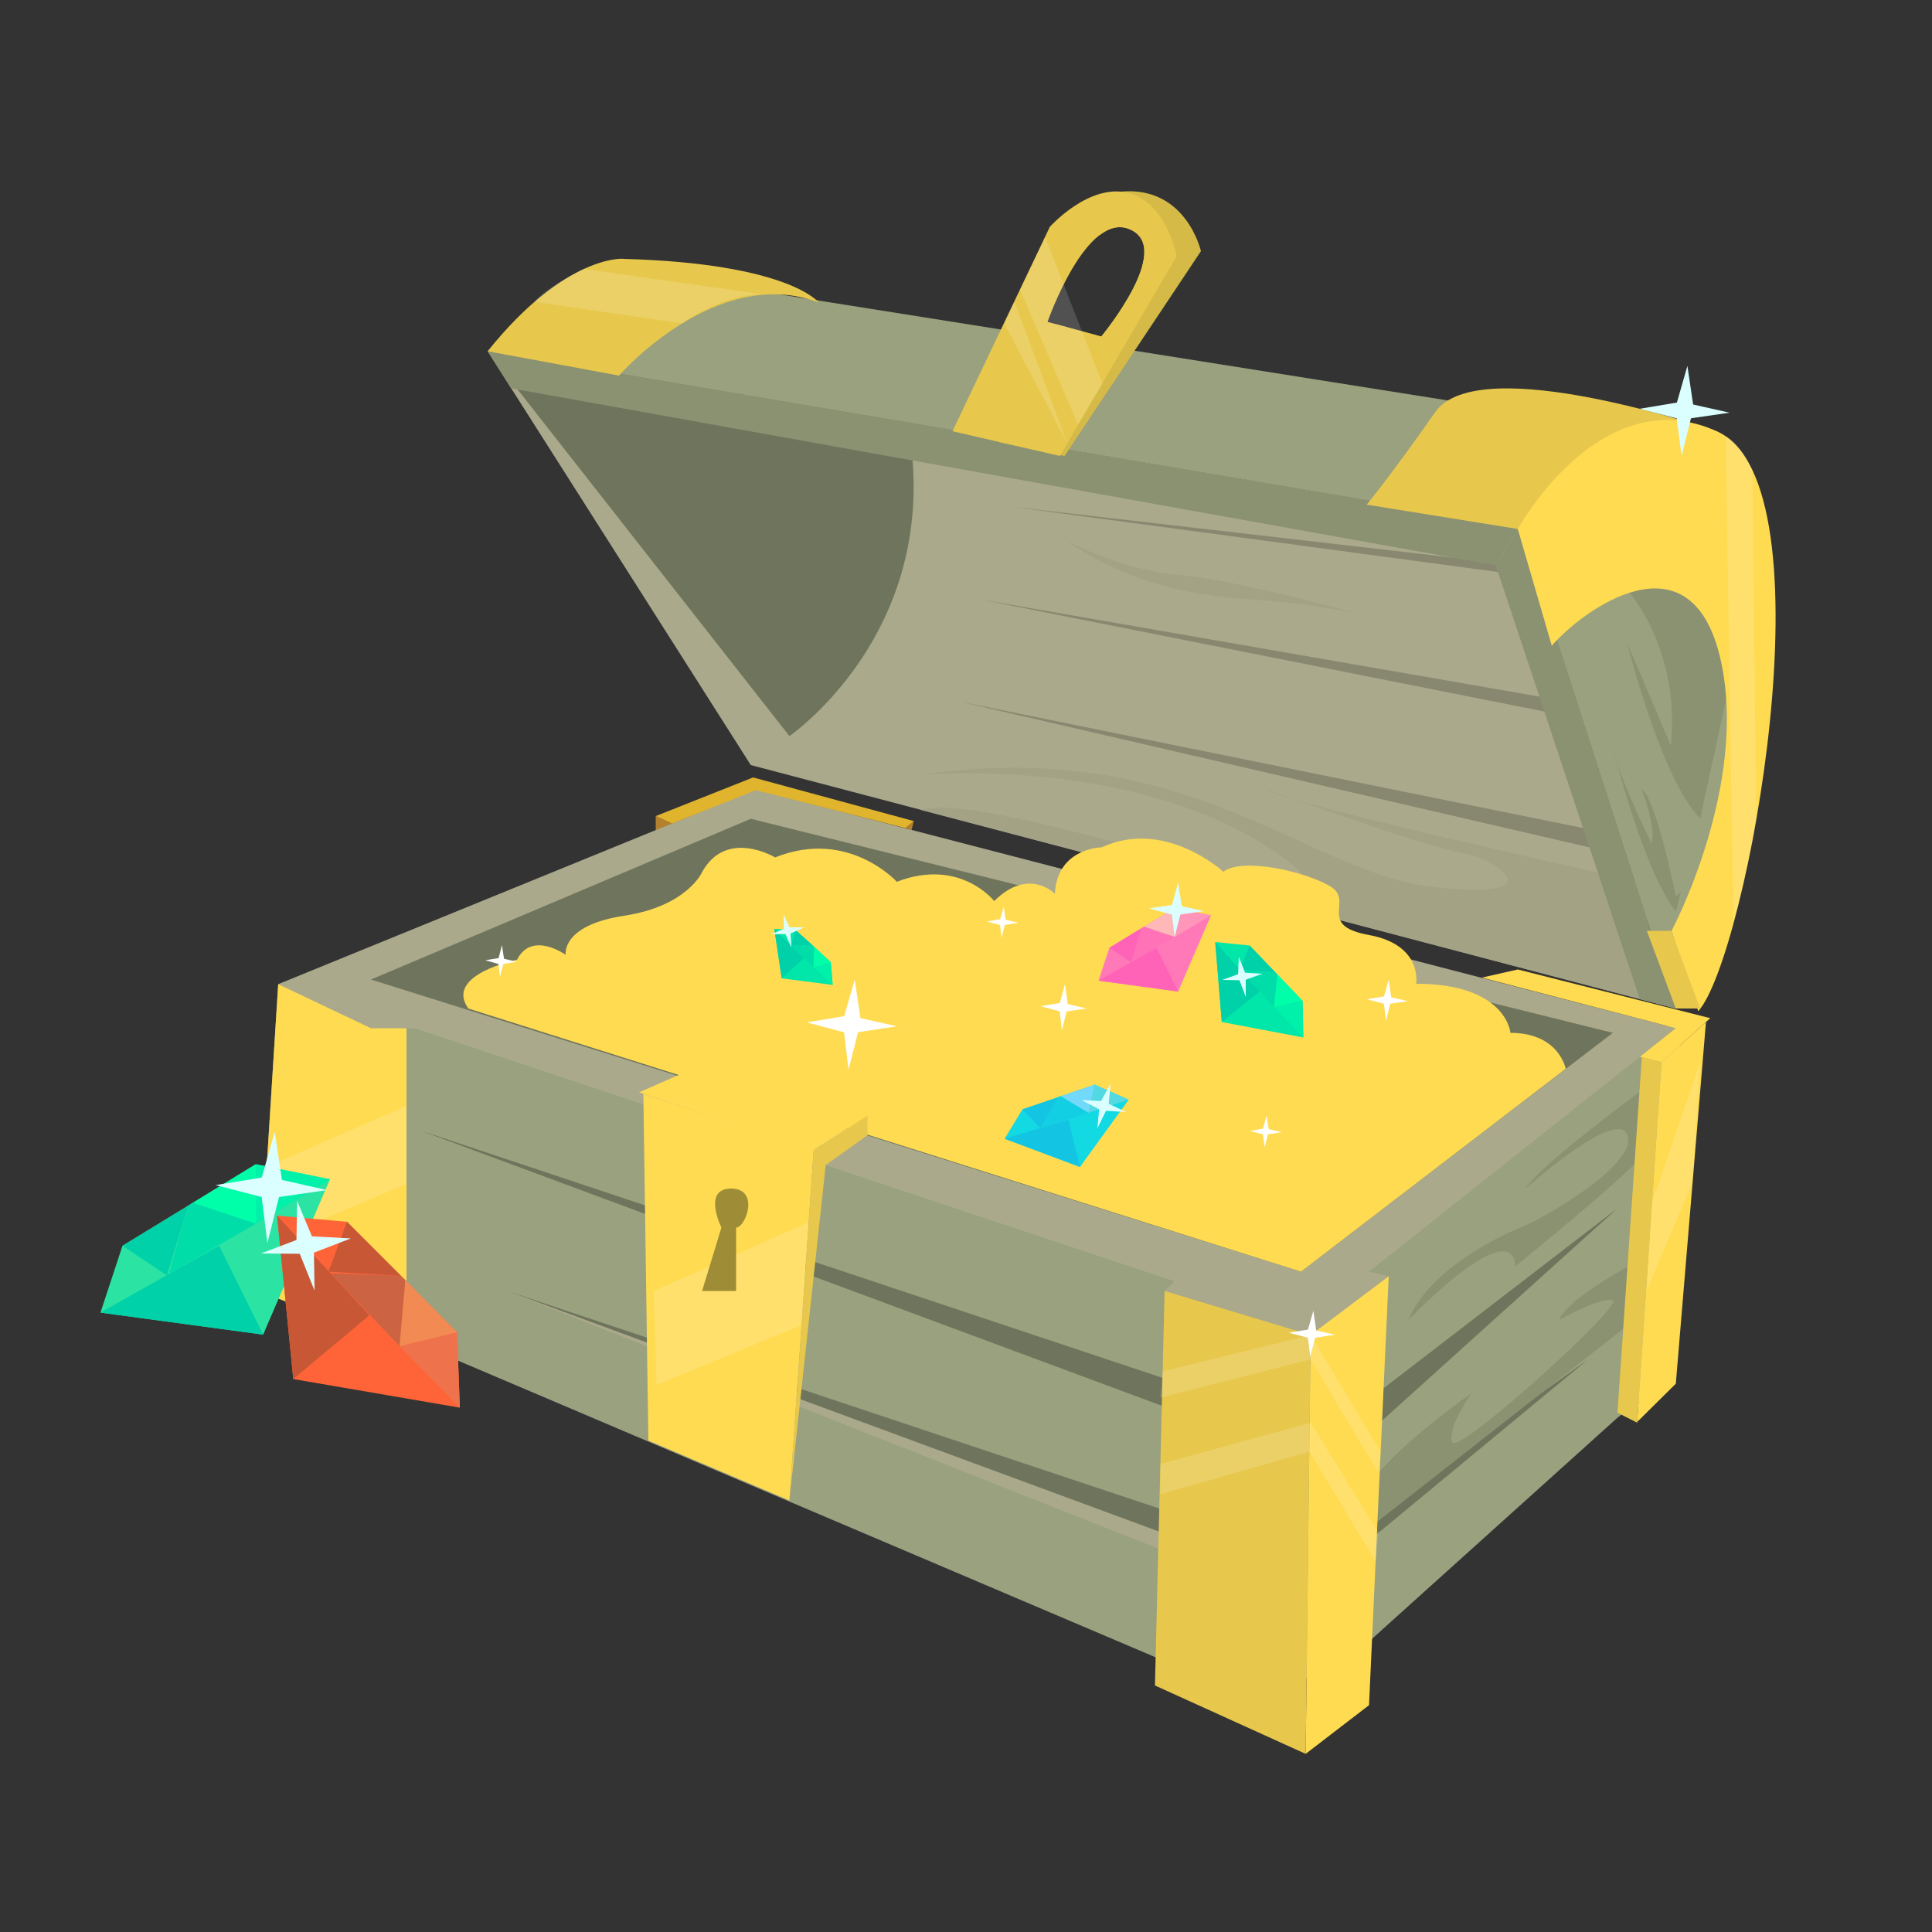 <?xml version="1.0" encoding="utf-8"?>
<!-- Generator: Adobe Illustrator 22.1.0, SVG Export Plug-In . SVG Version: 6.00 Build 0)  -->
<svg version="1.1" id="Calque_1" xmlns="http://www.w3.org/2000/svg" xmlns:xlink="http://www.w3.org/1999/xlink" x="0px" y="0px"
	 viewBox="0 0 500 500" style="enable-background:new 0 0 500 500;" xml:space="preserve">
<rect x="0" y="0" width="500" height="500" fill="#333333" stroke="none"/>
<style type="text/css">
	.st0{fill:#ABA98B;}
	.st1{fill:#6F755C;}
	.st2{fill:#888870;}
	.st3{fill:#A3A285;}
	.st4{fill:#B4802D;}
	.st5{fill:#9AA17E;}
	.st6{fill:#8B9272;}
	.st7{fill:none;stroke:#424F54;stroke-miterlimit:10;}
	.st8{fill:#D5BA47;}
	.st9{fill:#FFDB52;}
	.st10{fill:#E7C84C;}
	.st11{fill:#FFFFFF;}
	.st12{opacity:0.15;fill:#FFFFFF;enable-background:new    ;}
	.st13{fill:#DBFFFF;}
	.st14{fill:#9E8C36;}
	.st15{fill:#E0B42D;}
	.st16{fill:#FF78B8;}
	.st17{fill:#FF95B8;}
	.st18{fill:#FFB8B8;}
	.st19{fill:#FF72B8;}
	.st20{fill:#FF63B8;}
	.st21{fill:#00E7A9;}
	.st22{fill:#00F1A9;}
	.st23{fill:#00FFA9;}
	.st24{fill:#00DDA9;}
	.st25{fill:#00D1A9;}
	.st26{fill:#13D9E3;}
	.st27{fill:#54D9E3;}
	.st28{fill:#72D9FA;}
	.st29{fill:#13CFE3;}
	.st30{fill:#13C4E3;}
	.st31{fill:#2BE3A2;}
	.st32{fill:#FF6438;}
	.st33{fill:#EE734D;}
	.st34{fill:#F28B53;}
	.st35{fill:#CC6443;}
	.st36{fill:#C85736;}
</style>
<g>
	<polygon class="st0" points="126.2,90.9 194.3,198 433.7,261 393.4,136.2 	"/>
	<path class="st1" d="M231.8,100.8l-105.6-9.9l78.1,99.6c0,0,44.1-30.2,29-88.2"/>
	<polygon class="st2" points="416.1,215.6 248.5,181.6 417.4,220.7 	"/>
	<polygon class="st2" points="406,181.6 253.5,155.1 406,185.4 	"/>
	<polygon class="st2" points="393.4,146.3 262.3,131.2 393.4,148.8 	"/>
	<path class="st3" d="M423,227.9c0,0-90.1-19.8-95.2-23.6c0,0,41.6,15.1,50.4,16.4c8.8,1.3,25.2,12.6-7.6,8.8s-63-39.1-132.3-29
		c0,0,55.5-5,92,20.2s-73.1-17.1-92-11.1L433.7,261L423,227.9z"/>
	<path class="st3" d="M351.8,158.9c0,0-31.5-8.8-46.6-10.1s-29-8.8-29-8.8s11.3,8.8,29,12.6S326.6,153.9,351.8,158.9z"/>
	<polygon class="st4" points="236.5,212.5 234.3,214.3 235.9,214.8 	"/>
	<polygon class="st4" points="169.7,214.9 169.7,211.2 174.2,213.1 	"/>
	<polygon class="st5" points="418.6,366.9 343,435 301.4,429.9 67.2,330.3 72,254.7 119.9,266.1 309,329.1 345.5,334.1 422.4,267.3 
		435,264.8 430,358.1 	"/>
	<polygon class="st1" points="309,359.3 108.6,292.5 309,366.9 	"/>
	<polygon class="st1" points="309,393.4 131.2,334.1 307.7,399.7 	"/>
	<polygon class="st0" points="306.4,403.4 131.2,334.1 309,399.7 	"/>
	<polygon class="st1" points="353.1,363.1 418.6,312.7 354.3,370.7 	"/>
	<polygon class="st1" points="353.1,393.4 411,351.8 353.1,399.7 	"/>
	<path class="st6" d="M426.6,324.9c0,0-20.6,10.4-23.1,16.7c0,0,11.3-6.3,13.9-5S377,377,375.8,373.2c-1.3-3.8,5-12.6,5-12.6
		s-20.2,13.9-27.7,25.2l-2.5,12.6l69.5-54.5L426.6,324.9z"/>
	<path class="st6" d="M426.2,281.2c0,0-27.7,20.2-31.5,26.5c0,0,23.9-21.4,26.5-13.9s-21.4,21.4-27.7,23.9
		c-6.3,2.5-23.9,11.3-29,23.9c0,0,26.5-27.7,27.7-13.9c0,0,32.8-26.5,34-30.2S426.2,281.2,426.2,281.2z"/>
	<polygon class="st6" points="132.3,100.5 387.1,146.3 393.4,136.2 126.2,90.9 	"/>
	<path class="st7" d="M402.2,166.5c0,0,34-32.8,37.8,6.3s-13.9,68.1-13.9,68.1h6.3c0,0,18-30.9,13.4-66.5S412.3,155.1,402.2,166.5z"
		/>
	<polygon class="st5" points="393.4,136.2 126.2,90.9 175.4,72 389.6,106 	"/>
	<polygon class="st5" points="433.7,261 393.4,136.2 447.6,142.5 452.6,200.5 442.6,238.3 	"/>
	<path class="st8" d="M290,49.6l-5.5,11.3c2.5-1.9,5.2-2.8,8-1.5c11.4,5-7.5,27.7-7.5,27.7l-11.7-3.2l-14.9,30.5l17.1,3.6l35.3-53
		C310.8,65,307,48,290,49.6z"/>
	<polygon class="st6" points="393.4,136.2 387.1,146.3 424.4,258.6 433.7,261 	"/>
	<path class="st6" d="M421.1,152.6c0,0,13.9,15.1,11.3,40.3l-11.3-26.5c0,0,8.8,35.3,18.9,45.4l9.7-44.4L430,142.5L421.1,152.6z"/>
	<path class="st6" d="M433.7,232c0,0-5-25.2-8.8-27.7c0,0,3.8,10.1,2.5,13.9c0,0-8.8-17.6-10.1-25.2c0,0,7.6,31.5,16.4,42.9l1.3-5
		L433.7,232z"/>
	<polygon class="st0" points="433.7,266.1 195.5,204.3 72,254.7 96,266.1 107.3,266.1 303.9,331.6 301.4,334.1 339.2,345.5 
		359.4,330.3 354.3,329.1 	"/>
	<polygon class="st1" points="194.3,211.9 417.4,267.3 336.7,329.1 96,253.5 	"/>
	<polygon class="st9" points="383.5,253 392.8,250.9 442.6,263.5 430,274.9 424.4,273.5 433.7,266.1 	"/>
	<polygon class="st10" points="418.6,365.6 424.9,273.6 430,274.9 423.7,368.2 	"/>
	<polygon class="st9" points="433.7,358.1 441.5,264.5 430,274.9 423.7,368 	"/>
	<polygon class="st9" points="359.4,330.3 354.3,441.3 337.9,453.9 339.2,345.5 	"/>
	<polygon class="st10" points="301.4,334.1 339.2,345.5 337.9,453.9 298.9,436.2 	"/>
	<polygon class="st9" points="167.8,372.8 166.5,283.1 210.6,297.4 204.3,388.3 	"/>
	<polygon class="st9" points="105.2,266.1 105.2,349.2 67,334.1 72,254.7 96,266.1 	"/>
	<path class="st9" d="M405.2,276.6c0,0-1.7-9.3-14.3-9.3c0,0-1-12.7-24.4-12.7c0,0,1.8-10-12.1-12.6c-13.9-2.5-3.8-8.8-10.1-12.6
		c-6.3-3.8-22.7-7.6-27.7-3.8c0,0-15.1-13.9-31.5-6.3c0,0-11.5,0.1-12.1,12c0,0-6.8-7-15.7,1.9c0,0-8.8-11.3-25.2-5
		c0,0-12.6-13.9-31.5-6.3c0,0-12.6-7.6-18.9,3.8c0,0-3.8,8.8-20.2,11.3s-15.1,10.1-15.1,10.1s-8.8-6.3-12.6,1.3
		c0,0-18.9,3.8-12.6,12.6l215.5,68.1L405.2,276.6z"/>
	<polygon class="st11" points="275.6,254.7 276.4,260.3 274.8,266.7 274.1,260.3 	"/>
	<polygon class="st11" points="269.3,260.4 274.8,259.5 281.2,261 274.9,261.9 	"/>
	<polygon class="st11" points="221.2,253.5 222.8,264.3 219.6,276.8 218.1,264.3 	"/>
	<polygon class="st11" points="208.8,264.6 219.6,262.8 232.1,265.6 219.7,267.5 	"/>
	<polygon class="st11" points="359.4,253.5 360.1,258.5 358.7,264.2 358,258.5 	"/>
	<polygon class="st11" points="353.7,258.6 358.7,257.8 364.4,259.1 358.7,259.9 	"/>
	<polygon class="st11" points="327.8,288.7 328.4,292.6 327.3,296.9 326.7,292.6 	"/>
	<polygon class="st11" points="323.5,292.7 327.3,292 331.7,293 327.3,293.7 	"/>
	<polygon class="st11" points="129.9,244.6 130.5,248.5 129.4,252.8 128.9,248.5 	"/>
	<polygon class="st11" points="125.6,248.5 129.4,247.9 133.8,248.9 129.4,249.6 	"/>
	<polygon class="st11" points="259.8,234.6 260.3,238.4 259.2,242.7 258.7,238.4 	"/>
	<polygon class="st11" points="255.4,238.5 259.2,237.8 263.6,238.8 259.2,239.5 	"/>
	<polygon class="st12" points="440,274.9 427.5,311.4 426.2,333.9 438,306.1 	"/>
	<polygon class="st12" points="356.7,396.6 339.2,368.2 300.3,378.9 300.3,386.7 338.9,375.7 356,404.1 	"/>
	<polygon class="st12" points="356.7,381.1 339.2,351.8 300.3,361.7 300.9,354.9 339.2,345.5 357.3,375.7 	"/>
	<polygon class="st12" points="209.3,316.3 169.2,334.1 169.9,358.4 207.6,342.9 	"/>
	<polygon class="st12" points="105.2,286.2 69,302 67.7,322.2 105.2,306.4 	"/>
	<polygon class="st11" points="339.9,339.2 340.7,344.8 339.1,351.1 338.3,344.8 	"/>
	<polygon class="st11" points="333.5,344.9 339.1,344 345.5,345.4 339.2,346.4 	"/>
	<polygon class="st10" points="204.3,388.3 210.6,297.6 224.5,288.7 224.5,293.8 213.7,301.5 	"/>
	<polygon class="st9" points="180.4,276.1 224.5,288.7 210.6,297.6 165.4,282.7 	"/>
	<path class="st10" d="M353.7,130.6l39.1,6.3l51.7-25.2c0,0-61.8-21.4-73.1-5C360,123,353.7,130.6,353.7,130.6z"/>
	<path class="st9" d="M401.6,167.1l-8.8-30.2c0,0,21.4-39.1,51.7-25.2c30.2,13.9,7.6,136.1-5,150l-6.9-20.8c0,0,20.2-37.8,12.6-70.6
		C437.5,137.5,409.8,157.7,401.6,167.1z"/>
	<polygon class="st13" points="436.7,94.7 438.3,105.5 435.2,118 433.6,105.5 	"/>
	<polygon class="st13" points="424.3,105.8 435.1,104 447.6,106.8 435.2,108.6 	"/>
	<path class="st12" d="M446.6,112.9l2,125.7c0,0,5.2-19.2,5.9-26.8l-1-90.2C453.5,121.7,450.7,114.8,446.6,112.9z"/>
	<path class="st10" d="M126.2,90.9l34,6.3c0,0,25.2-29,51.7-18.9c0,0-7.6-10.1-50.4-11.3C161.5,66.9,146.4,65.7,126.2,90.9z"/>
	<path class="st12" d="M197,76.1l-46-6.5c0,0-9.5,4.6-12.7,8.5l38.2,5.6C176.5,83.7,185.9,76.5,197,76.1z"/>
	<path class="st10" d="M291.9,49.9c-10.1-2.5-20.2,8.8-20.2,8.8l-25.2,52.9l27.8,6.4l30.2-51.7C304.5,66.3,302,52.4,291.9,49.9z
		 M285,87.1l-13.9-3.8c0,0,10.1-29,21.4-23.9C303.9,64.4,285,87.1,285,87.1z"/>
	<polygon class="st12" points="270.5,61.4 285.3,99.3 279,109.9 264,75 	"/>
	<polygon class="st12" points="259.9,83.7 262.5,78.1 276.2,114.7 	"/>
	<path class="st14" d="M190.5,334.1h-8.8l5-16.4c0,0-5-10.1,2.5-10.1s3.8,10.1,1.3,10.1V334.1z"/>
	<polygon class="st15" points="234.3,214.3 236.5,212.5 194.9,201.2 169.7,211.2 174,213.1 195.6,204.5 	"/>
	<polygon class="st15" points="236.5,212.5 236.5,212.5 236.5,212.5 	"/>
	<path class="st15" d="M236.5,212.5"/>
	<path class="st15" d="M236.5,212.5"/>
	<polygon class="st16" points="313.4,236.9 304.9,256.6 284.3,253.8 287.1,245.3 304,235 	"/>
	<polygon class="st17" points="313.4,236.9 304,242.5 304,235 	"/>
	<polygon class="st18" points="295.8,240 304,242.5 304,235 	"/>
	<polyline class="st19" points="296.1,239.8 304,242.5 293,248.9 295.4,240.2 	"/>
	<polygon class="st20" points="287.1,245.3 292.8,249.1 295.4,240.2 	"/>
	<polygon class="st13" points="304.9,228.4 305.9,235 304,242.5 303.1,235 	"/>
	<polygon class="st13" points="297.4,235.1 304,234.1 311.5,235.8 304,236.9 	"/>
	<polygon class="st20" points="299.3,245.3 304.9,256.6 284.3,253.8 	"/>
	<polygon class="st21" points="337.3,268.5 316.2,264.5 314.5,243.8 323.4,244.7 337.1,259 	"/>
	<polygon class="st22" points="337.3,268.5 329.7,260.6 337.1,259 	"/>
	<polygon class="st23" points="330.4,252 329.7,260.6 337.1,259 	"/>
	<polyline class="st24" points="330.6,252.3 329.7,260.6 321.2,251.2 330.1,251.7 	"/>
	<polygon class="st25" points="323.4,244.7 320.9,251 330.1,251.7 	"/>
	<polygon class="st25" points="326,256.6 316.2,264.5 314.5,243.8 	"/>
	<polygon class="st26" points="292.1,284.6 279.5,302 260,294.7 264.6,287.1 283.3,280.7 	"/>
	<polygon class="st27" points="292.1,284.6 281.7,288 283.3,280.7 	"/>
	<polygon class="st28" points="274.2,283.8 281.7,288 283.3,280.7 	"/>
	<polyline class="st29" points="274.5,283.7 281.7,288 269.5,291.9 273.8,283.9 	"/>
	<polygon class="st30" points="264.6,287.1 269.3,292 273.8,284 	"/>
	<polygon class="st13" points="287.4,280.5 286.9,286.1 284,292 284.6,285.6 	"/>
	<polygon class="st13" points="279.9,284.7 285.5,285 291.5,287.8 285.1,287.4 	"/>
	<polygon class="st30" points="276.5,289.8 279.5,302 260,294.7 	"/>
	<polygon class="st21" points="215.5,254.9 202.3,253.2 200.4,240.4 205.9,240.7 215,249 	"/>
	<polygon class="st22" points="215.5,254.9 210.5,250.3 215,249 	"/>
	<polygon class="st23" points="210.6,244.9 210.5,250.3 215,249 	"/>
	<polyline class="st24" points="210.7,245.1 210.5,250.3 204.8,244.8 210.4,244.7 	"/>
	<polygon class="st25" points="205.9,240.7 204.7,244.7 210.4,244.7 	"/>
	<polygon class="st25" points="208,248 202.3,253.2 200.4,240.4 	"/>
	<polygon class="st31" points="85.4,305.2 68.1,345.4 26,339.7 31.7,322.4 66.2,301.3 	"/>
	<polygon class="st22" points="85.4,305.2 66.2,316.7 66.2,301.3 	"/>
	<polygon class="st23" points="49.4,311.6 66.2,316.7 66.2,301.3 	"/>
	<polyline class="st24" points="50,311.3 66.2,316.7 43.7,329.7 48.7,312 	"/>
	<polygon class="st25" points="31.7,322.4 43.2,330.1 48.7,312.1 	"/>
	<polygon class="st13" points="71.1,292.9 73.1,306.3 69.2,321.7 67.3,306.3 	"/>
	<polygon class="st13" points="55.8,306.7 69.2,304.5 84.6,308 69.3,310.2 	"/>
	<polygon class="st25" points="56.7,322.4 68.1,345.4 26,339.7 	"/>
	<polygon class="st32" points="119,364.3 75.9,356.9 71.7,314.6 89.8,316.2 118.3,344.8 	"/>
	<polygon class="st33" points="119,364.3 103.4,348.4 118.3,344.8 	"/>
	<polygon class="st34" points="104.4,330.8 103.4,348.4 118.3,344.8 	"/>
	<polyline class="st35" points="104.9,331.3 103.4,348.4 85.5,329.5 103.8,330.2 	"/>
	<polygon class="st36" points="89.8,316.2 85,329.1 103.8,330.2 	"/>
	<polygon class="st36" points="95.6,340.4 75.9,356.9 71.7,314.6 	"/>
	<polygon class="st13" points="326.7,252 322,253.7 316.3,253.6 321.6,251.7 	"/>
	<polygon class="st13" points="320.6,247.6 322.4,252.2 322.4,258 320.4,252.7 	"/>
	<polygon class="st13" points="208.1,240 204.3,241.7 199.5,241.8 203.8,240 	"/>
	<polygon class="st13" points="202.8,236.7 204.5,240.4 204.8,245.2 202.9,240.9 	"/>
	<polygon class="st13" points="90.8,320.5 80.4,324.5 67.5,324.4 79.4,319.9 	"/>
	<polygon class="st13" points="76.9,310.8 81.2,321.1 81.4,334 76.7,322.3 	"/>
	<polygon class="st10" points="440,261 432.5,240.9 426.2,240.9 433.7,261 	"/>
</g>
</svg>
